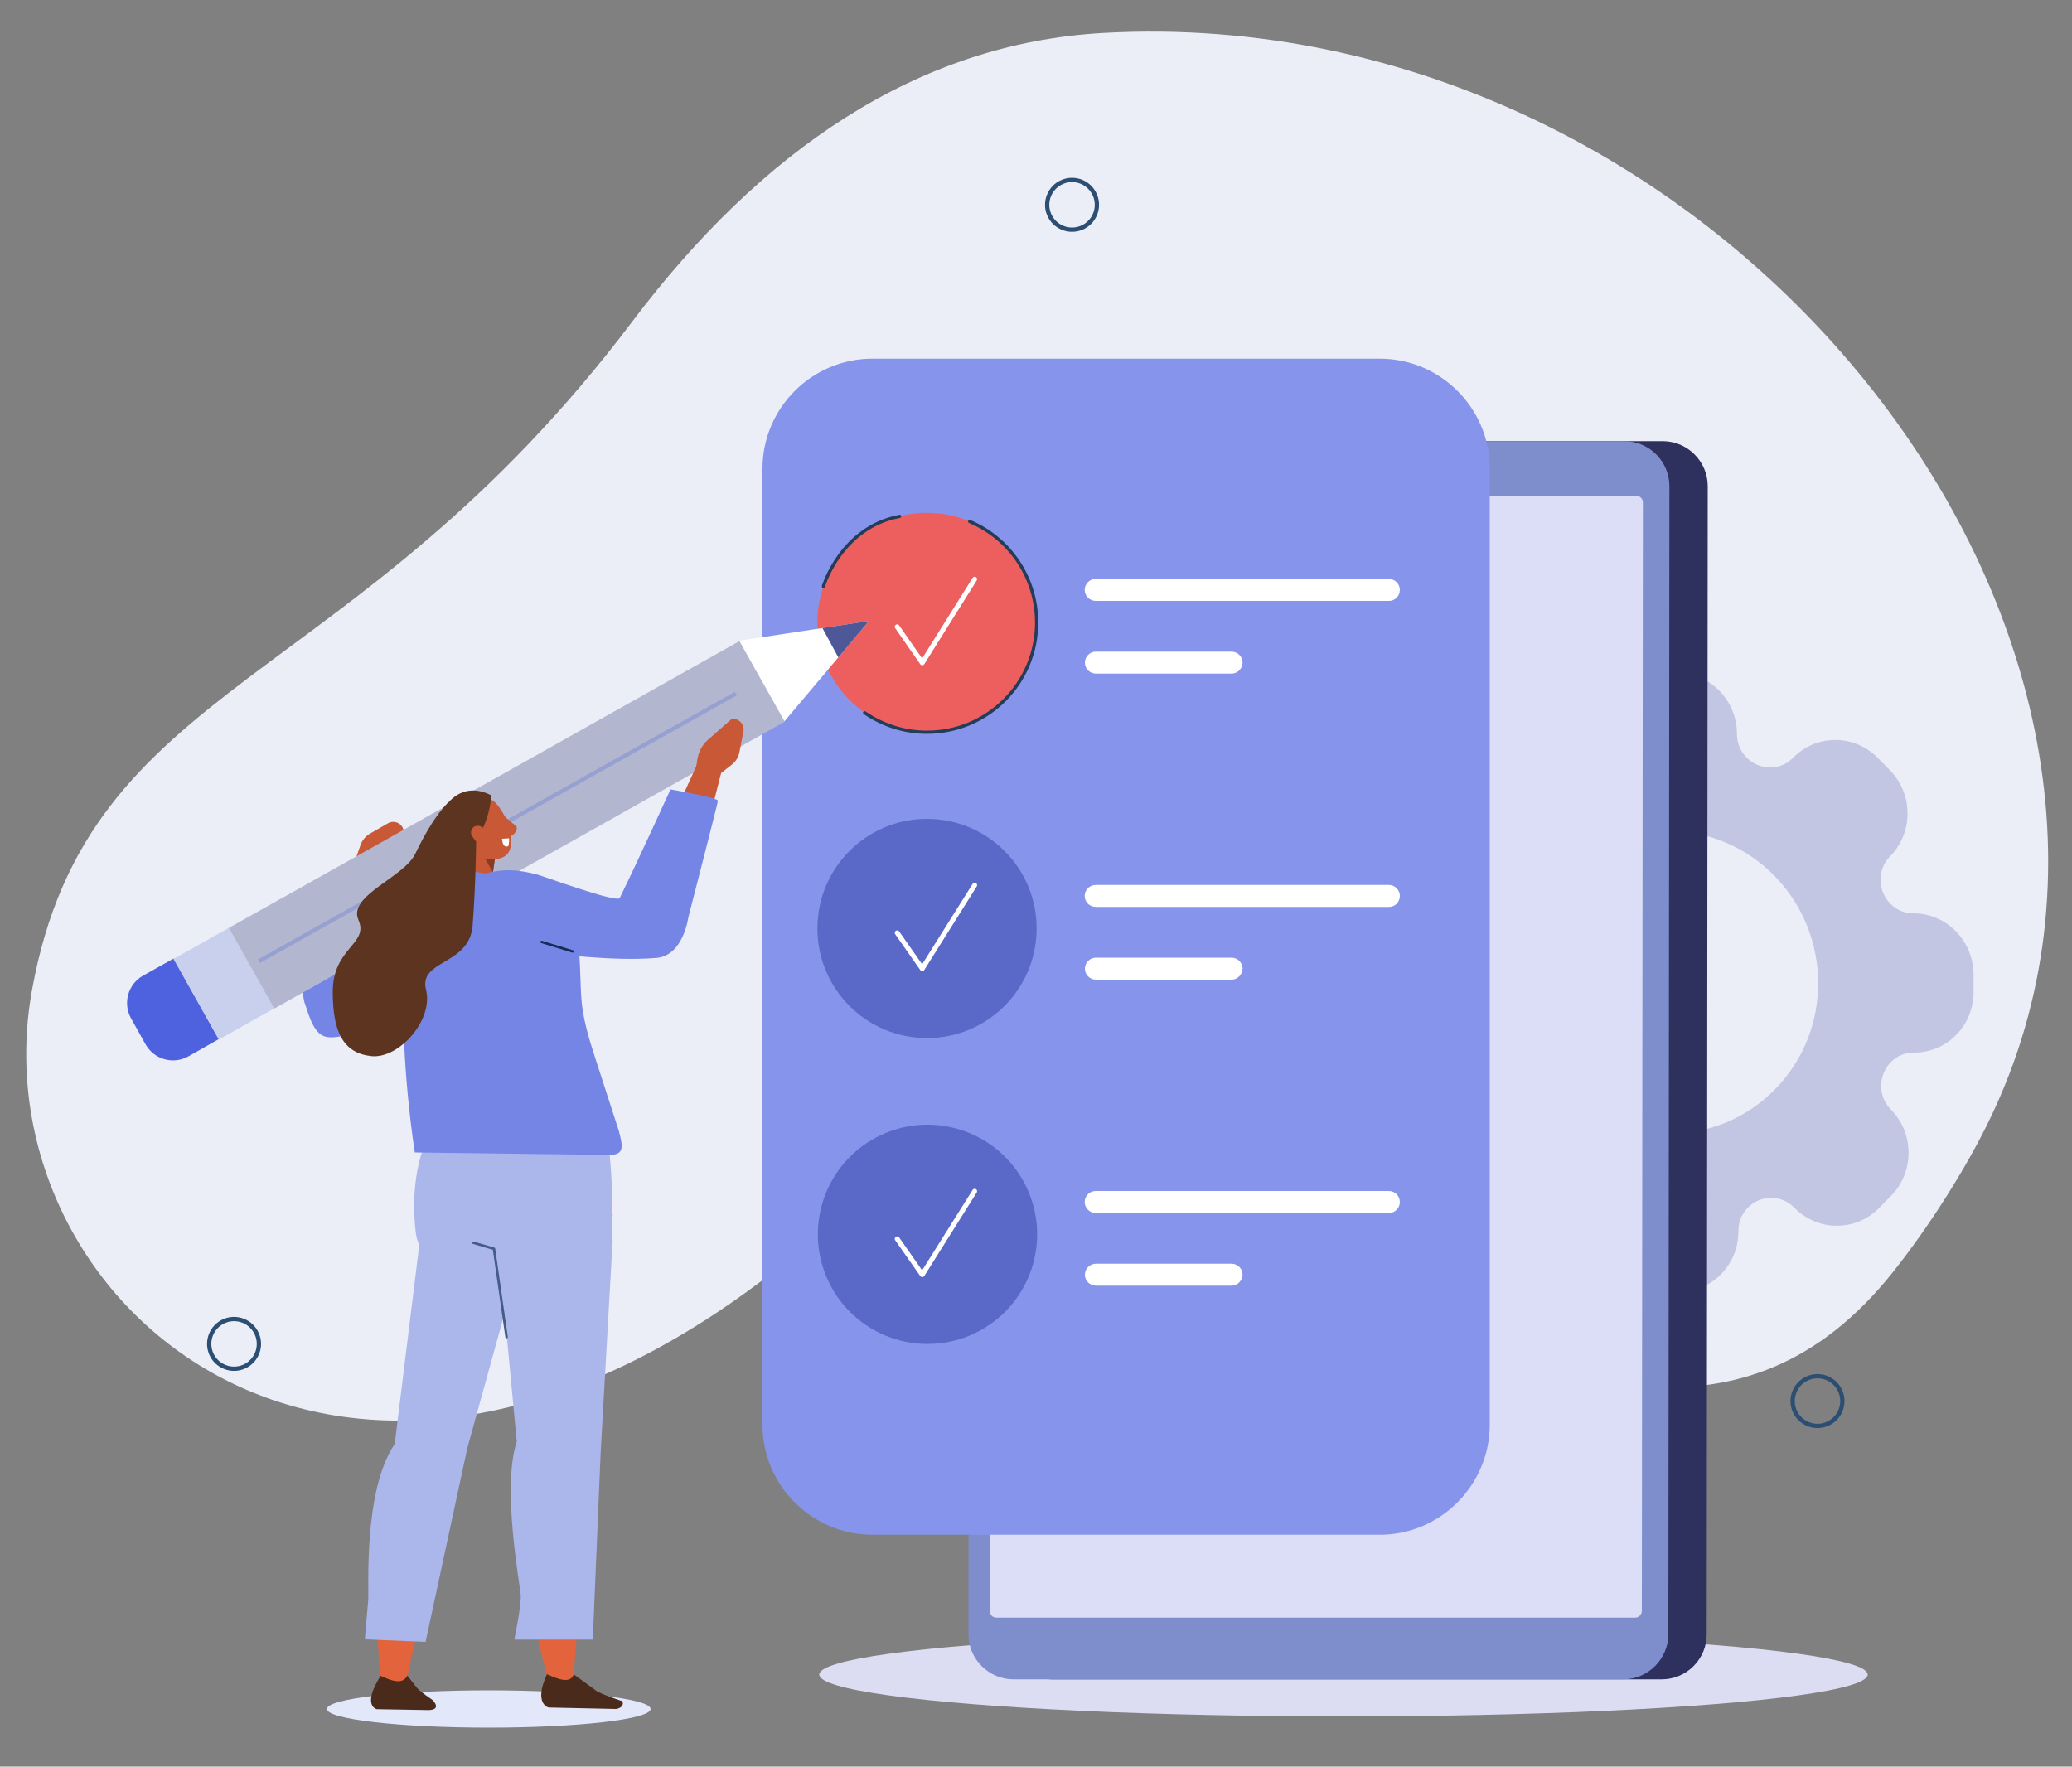 <?xml version="1.0" encoding="utf-8"?>
<!-- Generator: Adobe Illustrator 27.4.0, SVG Export Plug-In . SVG Version: 6.00 Build 0)  -->
<svg version="1.1" id="Layer_1" xmlns="http://www.w3.org/2000/svg" xmlns:xlink="http://www.w3.org/1999/xlink" x="0px" y="0px"
	 viewBox="0 0 1000 852.6" style="enable-background:new 0 0 1000 852.6;" xml:space="preserve">
<rect x="0" y="0" width="1000" height="852.6" fill="#808080" stroke="none"/>
<style type="text/css">
	.st0{fill:#EBEEF7;}
	.st1{fill:#C3C6E3;}
	.st2{fill-rule:evenodd;clip-rule:evenodd;fill:#DCDDF2;}
	.st3{fill:#2E315E;}
	.st4{fill:#7E8DCC;}
	.st5{fill:#DCDEF7;}
	
		.st6{fill-rule:evenodd;clip-rule:evenodd;fill:none;stroke:#2D4E73;stroke-width:2.068;stroke-linecap:round;stroke-miterlimit:10;}
	.st7{fill:#8695EB;}
	.st8{fill:#ED5F5F;}
	.st9{fill:none;stroke:#233C59;stroke-width:1.553;stroke-linecap:round;stroke-miterlimit:10;}
	.st10{fill:none;stroke:#FFFFFF;stroke-width:2.333;stroke-linecap:round;stroke-linejoin:round;stroke-miterlimit:10;}
	.st11{fill:#FFFFFF;}
	.st12{fill:#5A69C7;}
	.st13{fill-rule:evenodd;clip-rule:evenodd;fill:#7585E6;}
	.st14{fill:#C95836;}
	.st15{fill-rule:evenodd;clip-rule:evenodd;fill:#4E62E0;}
	.st16{fill-rule:evenodd;clip-rule:evenodd;fill:#C9D0ED;}
	.st17{fill-rule:evenodd;clip-rule:evenodd;fill:#B3B6CF;}
	.st18{fill-rule:evenodd;clip-rule:evenodd;fill:#FFFFFF;}
	.st19{fill-rule:evenodd;clip-rule:evenodd;fill:#4E5899;}
	.st20{fill-rule:evenodd;clip-rule:evenodd;fill:none;stroke:#96A0D1;stroke-width:1.951;stroke-miterlimit:10;}
	.st21{fill-rule:evenodd;clip-rule:evenodd;fill:#E3E7FA;}
	
		.st22{fill-rule:evenodd;clip-rule:evenodd;fill:none;stroke:#A39287;stroke-width:0.207;stroke-linecap:round;stroke-linejoin:round;stroke-miterlimit:10;}
	.st23{fill-rule:evenodd;clip-rule:evenodd;fill:#E3633D;}
	.st24{fill-rule:evenodd;clip-rule:evenodd;fill:#4A2A1A;}
	.st25{fill-rule:evenodd;clip-rule:evenodd;fill:#ABB6EB;}
	
		.st26{fill-rule:evenodd;clip-rule:evenodd;fill:none;stroke:#455C8A;stroke-width:1.21;stroke-linecap:round;stroke-linejoin:round;stroke-miterlimit:10;}
	.st27{fill:#7585E6;}
	.st28{fill-rule:evenodd;clip-rule:evenodd;fill:#873B24;}
	.st29{fill-rule:evenodd;clip-rule:evenodd;fill:#5C3420;}
	.st30{fill-rule:evenodd;clip-rule:evenodd;fill:#C95836;}
	
		.st31{fill-rule:evenodd;clip-rule:evenodd;fill:none;stroke:#172D59;stroke-width:1.185;stroke-linecap:round;stroke-linejoin:round;stroke-miterlimit:10;}
</style>
<g>
	<path class="st0" d="M960.1,540.6C1073.3,307.4,831.3-0.7,532.5,15.9C442.4,20.9,367.2,73,305.3,155
		C169.7,334.8,42.6,326.9,15.4,478.1c-27.2,151.2,151.8,307.6,370.8,125.3c160.1-133.3,384.5,189.5,527.1,10.9
		C931.3,591.7,949,563.6,960.1,540.6z"/>
	<path class="st1" d="M912.6,535.5L912.6,535.5c-10-10.2-3-27.5,11.1-27.5h0c16,0.1,28.9-13.1,28.8-29.3l0-8.4
		c-0.1-16.2-13-29.5-29-29.5v0c-14.1,0-21.2-17.4-11.3-27.5l0,0c11.3-11.5,11.2-30.1-0.1-41.6l-5.8-5.9
		c-11.3-11.5-29.6-11.6-40.9-0.1l0,0c-9.9,10.1-27,2.9-27.1-11.5v0c0-16.2-13-29.5-29-29.5l-8.2,0c-16-0.1-28.9,13.1-28.8,29.3v0
		c0,14.4-17,21.5-27,11.3h0c-11.3-11.5-29.6-11.6-40.9-0.1l-5.8,5.9c-11.3,11.5-11.2,30.1,0.1,41.6c10,10.2,3,27.5-11.1,27.5l0,0
		c-16-0.1-28.9,13.1-28.8,29.3l0,8.4c0,16.2,13,29.5,29,29.5l0,0c14.1,0,21.2,17.4,11.3,27.5l0,0c-11.3,11.5-11.2,30.1,0.1,41.6
		l5.8,5.9c11.3,11.5,29.6,11.6,40.9,0.1c9.9-10.1,27-2.9,27.1,11.5c0,16.2,13,29.5,29,29.5l8.2,0c16,0.1,28.9-13.1,28.8-29.3v0
		c0-14.4,17-21.5,27-11.3l0,0c11.3,11.5,29.6,11.6,40.9,0.1l5.8-5.9C924,565.6,923.9,547,912.6,535.5z M755.1,525.5
		c-28.1-28.6-28.3-74.8-0.3-103.2c27.9-28.4,73.4-28.3,101.5,0.3c28.1,28.6,28.3,74.8,0.3,103.2
		C828.6,554.3,783.2,554.1,755.1,525.5z"/>
	<ellipse class="st2" cx="648.4" cy="808.2" rx="253" ry="20.2"/>
	<path class="st3" d="M802,810.5H507.7c-11.9,0-21.7-9.8-21.7-21.7l0.5-554.2c0-11.9,9.8-21.7,21.7-21.7h294.3
		c11.9,0,21.7,9.8,21.7,21.7l-0.5,554.2C823.7,800.7,814,810.5,802,810.5z"/>
	<path class="st4" d="M783.4,810.5H489.1c-11.9,0-21.7-9.8-21.7-21.7l0.5-554.2c0-11.9,9.8-21.7,21.7-21.7H784
		c11.9,0,21.7,9.8,21.7,21.7l-0.5,554.2C805.1,800.7,795.4,810.5,783.4,810.5z"/>
	<path class="st5" d="M789.1,780.7H480.9c-1.8,0-3.2-1.4-3.2-3.2l0.5-535c0-1.8,1.4-3.2,3.2-3.2h308.3c1.8,0,3.2,1.4,3.2,3.2
		l-0.5,535C792.3,779.3,790.9,780.7,789.1,780.7z"/>
	<ellipse transform="matrix(0.16 -0.987 0.987 0.16 69.38 1433.995)" class="st6" cx="877.4" cy="676.2" rx="12" ry="12"/>
	<ellipse transform="matrix(0.924 -0.383 0.383 0.924 1.491 205.503)" class="st6" cx="517.3" cy="99" rx="12" ry="12"/>
	
		<ellipse transform="matrix(0.16 -0.987 0.987 0.16 -545.4 656.433)" class="st6" cx="113.1" cy="648.7" rx="12" ry="12"/>
	<path class="st7" d="M666,740.7H421c-29.1,0-53-23.8-53-53V226.1c0-29.1,23.8-53,53-53H666c29.1,0,53,23.8,53,53v461.6
		C718.9,716.8,695.1,740.7,666,740.7z"/>
	<circle class="st8" cx="447.4" cy="300.4" r="52.9"/>
	<path class="st9" d="M468,251.7c19,8,32.3,26.8,32.3,48.8c0,29.2-23.7,52.9-52.9,52.9c-11.2,0-21.5-3.5-30.1-9.4"/>
	<polyline class="st10" points="433,302.5 445.1,319.9 470.4,279.5 	"/>
	<path class="st11" d="M670.4,290H528.8c-2.9,0-5.3-2.4-5.3-5.3l0,0c0-2.9,2.4-5.3,5.3-5.3h141.5c2.9,0,5.3,2.4,5.3,5.3l0,0
		C675.6,287.6,673.3,290,670.4,290z"/>
	<path class="st11" d="M594.4,325.1h-65.5c-2.9,0-5.3-2.4-5.3-5.3l0,0c0-2.9,2.4-5.3,5.3-5.3h65.5c2.9,0,5.3,2.4,5.3,5.3l0,0
		C599.6,322.8,597.2,325.1,594.4,325.1z"/>
	<circle class="st12" cx="447.4" cy="448.1" r="52.9"/>
	<polyline class="st10" points="433,450.2 445.1,467.5 470.4,427.2 	"/>
	<path class="st11" d="M670.4,437.7H528.8c-2.9,0-5.3-2.4-5.3-5.3l0,0c0-2.9,2.4-5.3,5.3-5.3h141.5c2.9,0,5.3,2.4,5.3,5.3l0,0
		C675.6,435.3,673.3,437.7,670.4,437.7z"/>
	<path class="st11" d="M594.4,472.8h-65.5c-2.9,0-5.3-2.4-5.3-5.3l0,0c0-2.9,2.4-5.3,5.3-5.3h65.5c2.9,0,5.3,2.4,5.3,5.3l0,0
		C599.6,470.4,597.2,472.8,594.4,472.8z"/>
	
		<ellipse transform="matrix(0.924 -0.383 0.383 0.924 -193.954 216.549)" class="st12" cx="447.4" cy="595.8" rx="52.9" ry="52.9"/>
	<polyline class="st10" points="433,597.9 445.1,615.2 470.4,574.9 	"/>
	<path class="st11" d="M670.4,585.4H528.8c-2.9,0-5.3-2.4-5.3-5.3l0,0c0-2.9,2.4-5.3,5.3-5.3h141.5c2.9,0,5.3,2.4,5.3,5.3l0,0
		C675.6,583,673.3,585.4,670.4,585.4z"/>
	<path class="st11" d="M594.4,620.5h-65.5c-2.9,0-5.3-2.4-5.3-5.3l0,0c0-2.9,2.4-5.3,5.3-5.3h65.5c2.9,0,5.3,2.4,5.3,5.3l0,0
		C599.6,618.1,597.2,620.5,594.4,620.5z"/>
	<path class="st9" d="M397.4,283c0,0,8.5-28.5,36.8-33.8"/>
	<g>
		<path class="st13" d="M200,482c0,0-27.8,20.5-42.1,18.5c-6.2-0.9-8.5-9.4-10.9-16.6c-3.1-9.3,5.3-31.4,14.9-47.9
			c17.1-29.3,5.3-14.8,5.3-14.8l25.2,14.8L200,482z"/>
		<path class="st14" d="M169.9,419.5l4.1-11.7c0.8-2.3,2.5-4.3,4.6-5.5l8.7-5c3-1.7,6.9,0.1,7.5,3.5l0,0l-6,14.4
			c-1.3,3.2-4,5.9-7.4,7.7l-5.7,2.9L169.9,419.5z"/>
		<g>
			<g>
				<path class="st15" d="M105.6,501.5l-21.8-38.9L69,470.9c-7.2,4.1-9.8,13.2-5.8,20.5l7.1,12.7c4.1,7.2,13.2,9.8,20.5,5.8
					L105.6,501.5z"/>
				
					<rect x="98.5" y="437.4" transform="matrix(0.49 0.872 -0.872 0.49 469.219 133.199)" class="st16" width="44.6" height="60"/>
				
					<rect x="222.3" y="256.6" transform="matrix(0.49 0.872 -0.872 0.49 471.771 -10.208)" class="st17" width="44.6" height="282.6"/>
				<polygon class="st18" points="356.8,309.2 419.4,299.7 378.6,348.1 				"/>
				<polygon class="st19" points="396.9,303.1 419.4,299.7 404.6,317.3 				"/>
				<line class="st20" x1="355.2" y1="334.7" x2="125" y2="463.9"/>
			</g>
		</g>
		<ellipse class="st21" cx="235.9" cy="824.8" rx="78.1" ry="9"/>
		<path class="st22" d="M227.2,610.6"/>
		<path class="st23" d="M264.7,811.3c0,0-23.2-80.9-7.4-113.3l-15.8-108.5l54.2-3.5l-19.2,225.9L264.7,811.3z"/>
		<path class="st24" d="M276.9,808.1l10.3,7.5c2,1.9,13.1,5.4,13.1,5.4v0c1.1,2.3-1.1,3.5-2.9,3.8l-32.6-0.7c0,0-7.5-1.6-0.8-16.1
			C269.8,810.7,275.3,812.6,276.9,808.1z"/>
		<path class="st25" d="M215.3,534.5l71,0.5c11.8,3.4,9,69,9,69l-43.5,6.4c-22.2,1.2-48.6,6.4-51.2-16
			C196,553.3,215.3,534.5,215.3,534.5z"/>
		<path class="st25" d="M295.7,598.3l-5.8,102.6l-3.8,90.4h-37.9c0,0,3.5-16.4,3.1-21.6c-0.4-5.2-9.2-52.3-1.9-73.9l-9.2-97.5H295.7
			z"/>
		<path class="st23" d="M183.9,811.9c0,0-9.5-81,11.8-113.5l14.9-88.5l31.1,2.1l-46,200.5L183.9,811.9z"/>
		<path class="st24" d="M196.6,808.7l4.7,6c1.7,1.9,7.5,5.8,7.5,5.8s5.5,5.4-3.7,4.8l-23.3-0.4c0,0-7.3-1.6,1.9-16.1
			C189.1,811.3,194.3,813.2,196.6,808.7z"/>
		<path class="st25" d="M252.9,599.8l-27.4,99.3l-20.1,93.3l-29.3-1.2c0,0,1.1-13.6,1.6-18.8c0.5-5.2-2.6-52.8,12.8-75.5L203.2,594
			L252.9,599.8z"/>
		<polyline class="st26" points="244.5,645.3 238.4,602.7 228.5,599.8 		"/>
		<polygon class="st14" points="239.4,409.9 237,428.1 220,421.4 228.6,401.1 		"/>
		<path class="st27" d="M287.3,510.7c-3.2-9.8-6.2-19.7-6.8-29.9c-0.6-9.1-0.5-30.8-3.4-35.7c-4.3-7.3-23.1-9.1-31.4-17.5
			c-3.2-3.2-7.3-5.3-11.8-6.1l-13.3-2.1c0,0-24,12.6-25.7,53.1c-1.7,40.5,5.3,83.7,5.3,83.7l94.2,1.2c6.9-0.2,6.3-3.9,4.3-11.5
			L287.3,510.7z"/>
		<polygon class="st28" points="238.9,414.2 237.9,421 231.6,410 		"/>
		<path class="st14" d="M235.1,385.9c1.4-0.2,2.8,0.2,3.8,1.3c2.5,2.6,7.2,8.8,7.7,18.4c0.8,13.2-14.7,8.4-18.8,7.6
			c-4.1-0.8-16.4-21.9-4.1-24.9C229.9,386.8,233.3,386.2,235.1,385.9z"/>
		<path class="st29" d="M224.1,411.8c-7.7-0.1-12-7.7-10.8-15.3c0.4-2.4-1.6-2.1-0.8-3.6c5.6-10.4,14.3-14.3,24.5-9.1
			c0,0,0.3,13.9-11.6,27.9L224.1,411.8z"/>
		<path class="st30" d="M228.6,405.1c1.6,1.8,4.1,2.2,5.6,0.8c1.5-1.4,1.4-3.9-0.3-5.7c-1.6-1.8-4.1-2.2-5.6-0.8
			C226.9,400.7,227,403.3,228.6,405.1z"/>
		<path class="st30" d="M303.4,445.2c11.4,4,23,0.8,29.2-11.7l16.9-66.1l-13.1,1.6l-21.5,47.2L303.4,445.2z"/>
		<path class="st14" d="M343.3,376.8l9.8-7.7c2-1.5,3.3-3.7,3.8-6.2l1.9-9.9c0.7-3.4-2.3-6.5-5.7-6l0,0l-11.7,10.3
			c-2.6,2.3-4.3,5.7-4.9,9.5l-0.9,6.4L343.3,376.8z"/>
		<path class="st13" d="M323.6,381c0,0,23.1,3.9,22.9,5.5c-0.2,1.6-14.3,56.3-14.3,56.3s-2.4,18.3-15.2,19.5
			c-21.3,1.9-52.4-2.4-52.4-2.4s-40-35.5-31.4-38c10.6-3.1,17.4-1.9,25.5,0c2.9,0.7,39.1,14.1,40.4,11.5
			C308.3,414.6,323.6,381,323.6,381z"/>
		<path class="st29" d="M216.3,387.4c0,0-6.6,5.3-15.9,24.7c-5.5,11.4-32.7,20.2-27.4,31.9c5.2,11.7-12.5,13.3-12.4,34.8
			c0,19.3,5.1,29.4,18.5,30.9c13.4,1.5,30.2-17.4,26.5-32c-3.7-14.6,21-11.7,22.5-31c1.5-19.3,1.7-40.4,1.7-40.4L216.3,387.4z"/>
	</g>
	<line class="st31" x1="276.4" y1="459.2" x2="261.4" y2="454.6"/>
	<path class="st30" d="M243.2,393.7c0.1,0.1,2.3,2.2,5.7,4.8c1.7,1.3-1,5.3-3,5c-2-0.4-5.6-6.2-5.6-6.2L243.2,393.7z"/>
	<path class="st18" d="M245.7,404.6l-3.4,0.2c0,0,0.1,4.7,2.9,3.6C245.8,408.1,245.7,404.6,245.7,404.6z"/>
</g>
</svg>

